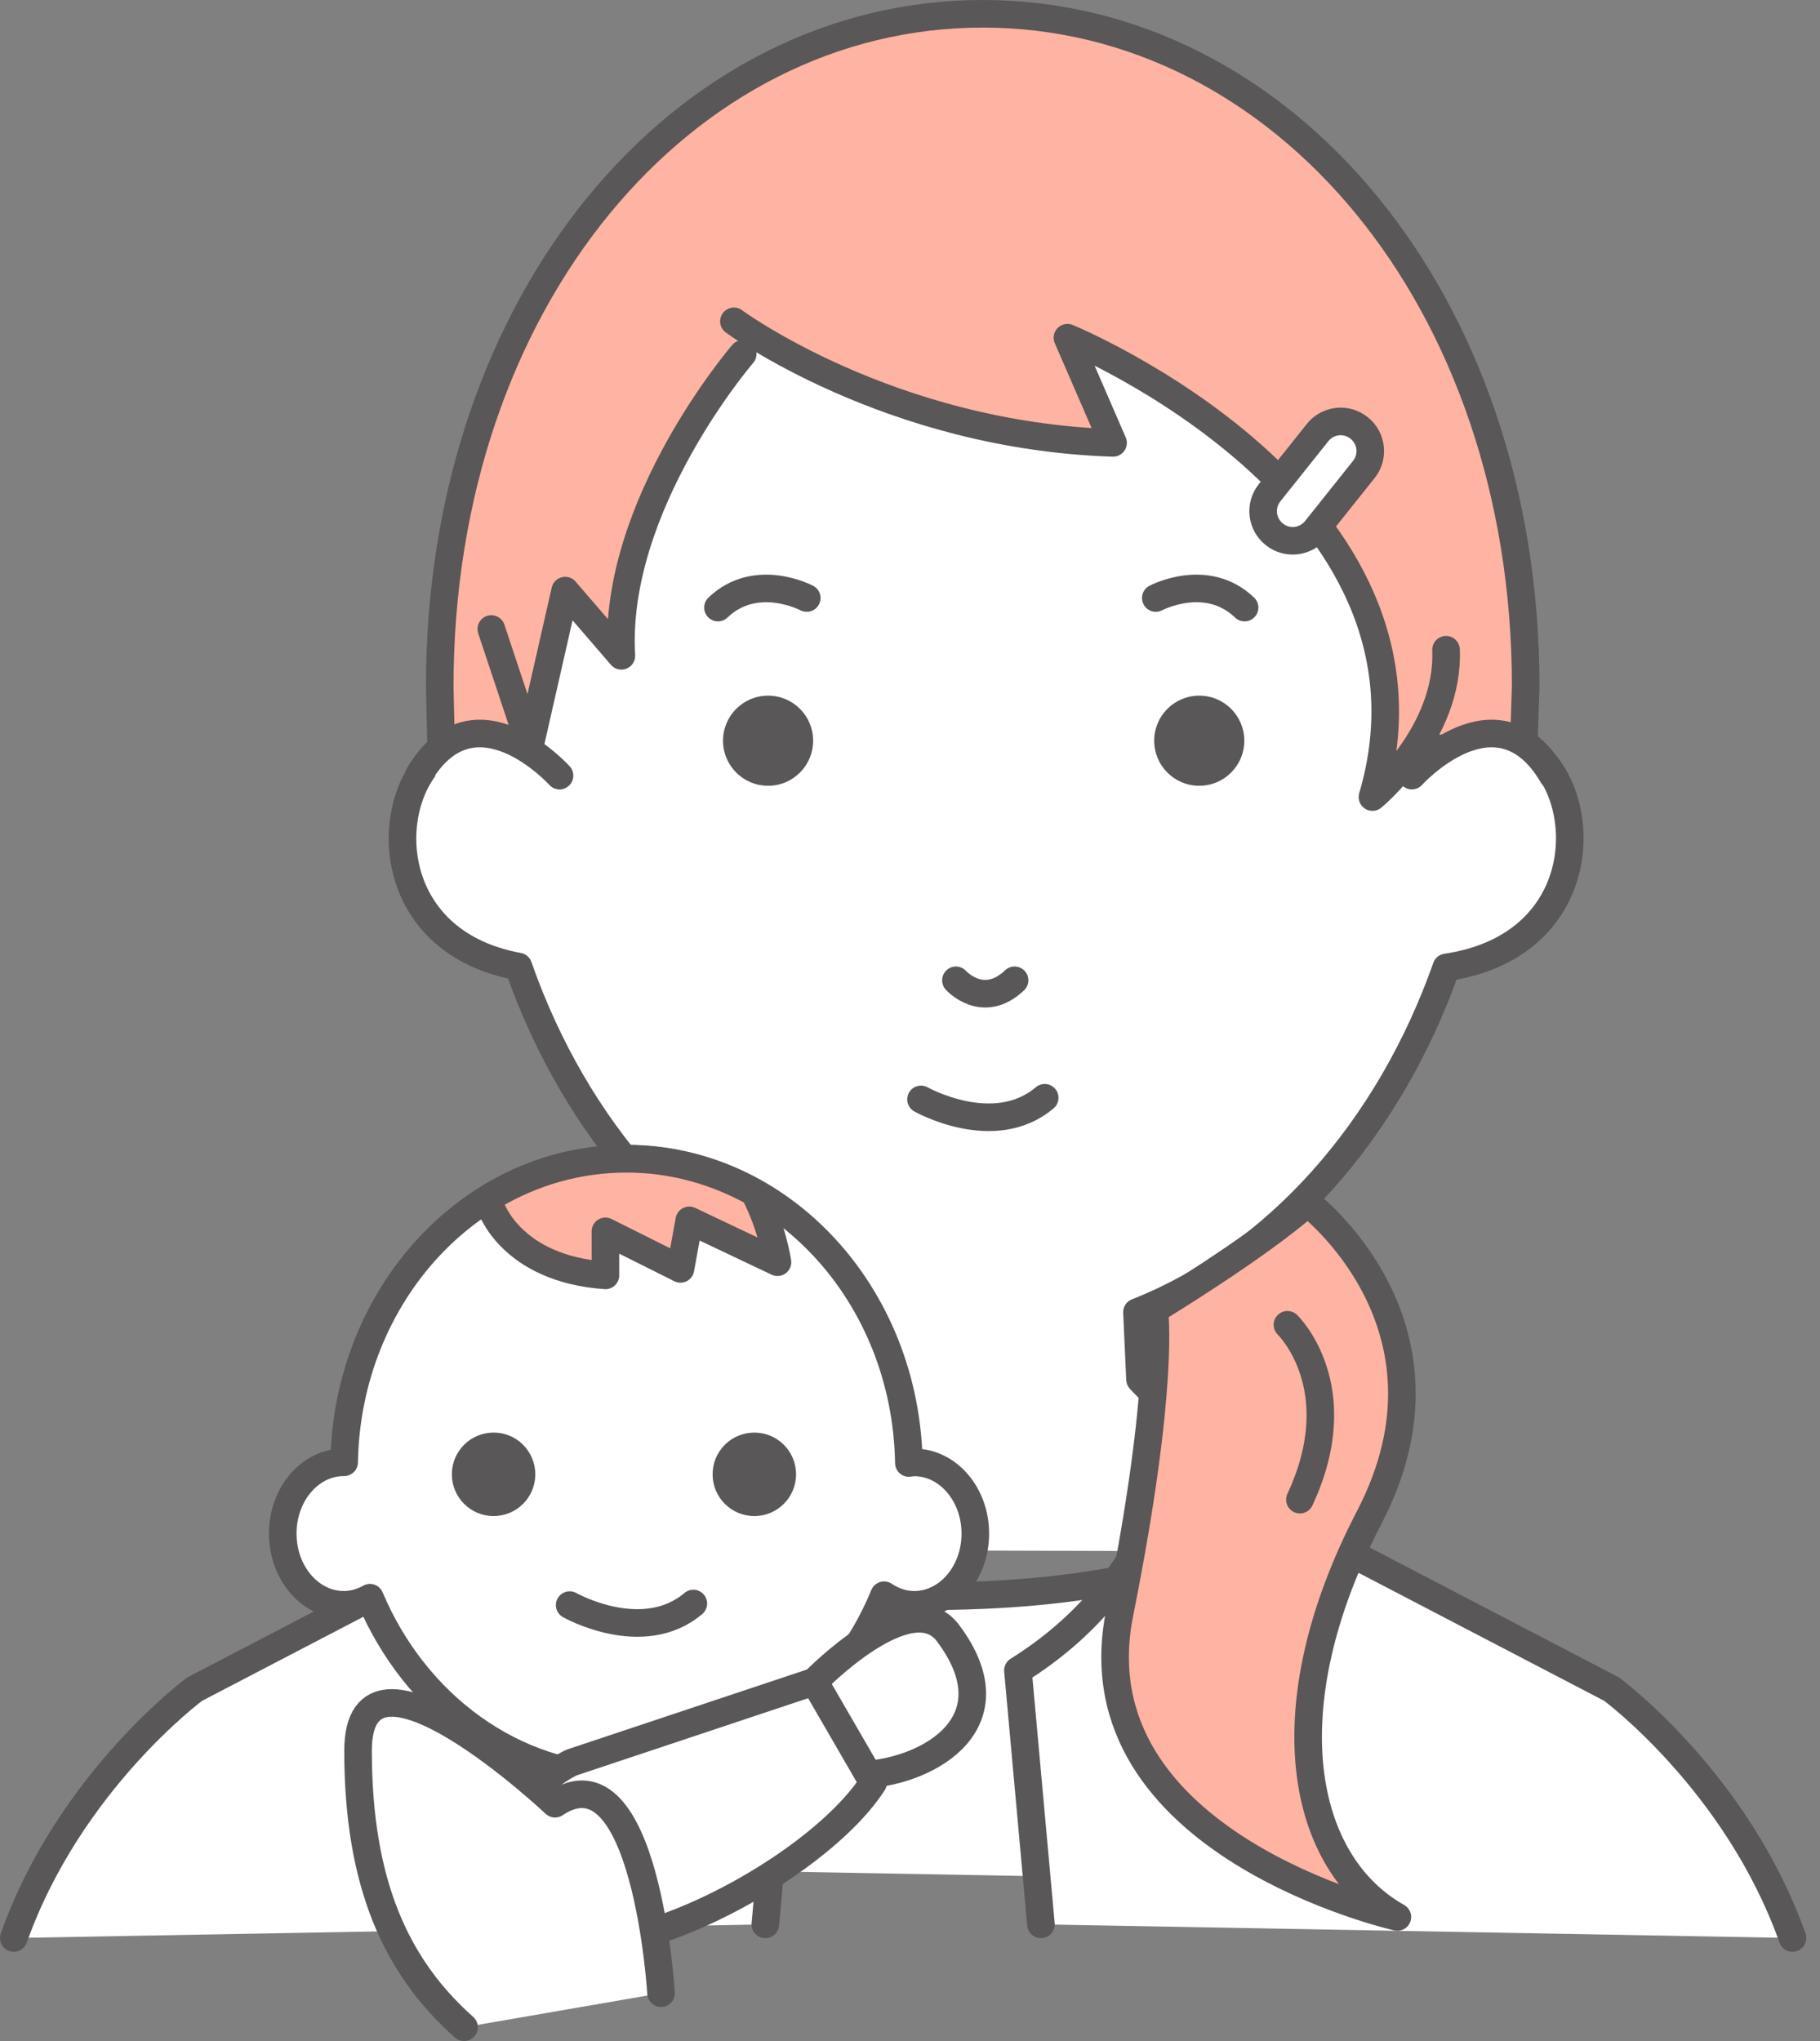<svg width="132" height="148" viewBox="0 0 132 148" fill="none" xmlns="http://www.w3.org/2000/svg">
<rect x="0" y="0" width="132" height="148" fill="#808080" stroke="none"/>
<path d="M90.035 112.493C90.035 112.493 93.585 106.59 89.383 104.751C85.182 102.913 82.682 100.024 82.682 100.024L82.461 95.15C92.545 91.169 100.728 81.978 104.898 70.15C114.625 68.711 115.382 59.436 112.094 55.434C110.791 53.847 109.279 53.406 107.882 53.48C107.892 53.081 107.903 52.692 107.903 52.303C107.903 27.439 91.495 7.292 71.263 7.292C51.032 7.292 34.624 27.45 34.624 52.303C34.624 52.692 34.645 53.081 34.645 53.469C33.406 53.532 32.103 54.047 30.958 55.444C27.723 59.373 28.385 68.396 37.597 70.087C41.725 81.873 49.835 91.043 59.845 95.066L59.698 99.772L51.295 105.676C51.295 105.676 47.618 108.827 50.77 112.377" fill="white"/>
<path d="M90.035 112.493C90.035 112.493 93.585 106.59 89.383 104.751C85.182 102.913 82.682 100.024 82.682 100.024L82.461 95.15C92.545 91.169 100.728 81.978 104.898 70.15C114.625 68.711 115.382 59.436 112.094 55.434C110.791 53.847 109.279 53.406 107.882 53.48C107.892 53.081 107.903 52.692 107.903 52.303C107.903 27.439 91.495 7.292 71.263 7.292C51.032 7.292 34.624 27.45 34.624 52.303C34.624 52.692 34.645 53.081 34.645 53.469C33.406 53.532 32.103 54.047 30.958 55.444C27.723 59.373 28.385 68.396 37.597 70.087C41.725 81.873 49.835 91.043 59.845 95.066L59.698 99.772L51.295 105.676C51.295 105.676 47.618 108.827 50.77 112.377" stroke="#595757" stroke-width="2" stroke-linecap="round" stroke-linejoin="round"/>
<path d="M58.974 53.711C58.974 55.518 57.513 56.978 55.707 56.978C53.9 56.978 52.44 55.518 52.44 53.711C52.44 51.904 53.9 50.444 55.707 50.444C57.513 50.444 58.974 51.904 58.974 53.711Z" fill="#595757"/>
<path d="M90.245 53.711C90.245 55.518 88.785 56.978 86.978 56.978C85.171 56.978 83.711 55.518 83.711 53.711C83.711 51.904 85.171 50.444 86.978 50.444C88.785 50.444 90.245 51.904 90.245 53.711Z" fill="#595757"/>
<path d="M83.827 43.364C83.827 43.364 87.514 41.41 90.266 44.057" stroke="#595757" stroke-width="2" stroke-linecap="round" stroke-linejoin="round"/>
<path d="M58.511 43.364C58.511 43.364 54.835 41.41 52.072 44.057" stroke="#595757" stroke-width="2" stroke-linecap="round" stroke-linejoin="round"/>
<path d="M69.331 71.085C69.331 71.085 71.285 73.27 73.585 71.085" stroke="#595757" stroke-width="2" stroke-linecap="round" stroke-linejoin="round"/>
<path d="M66.799 79.72C66.799 79.72 72.093 82.713 75.77 79.604" stroke="#595757" stroke-width="2" stroke-linecap="round" stroke-linejoin="round"/>
<path d="M110.655 49.782C110.655 21.767 93.028 1.01 71.274 1.01C49.53 1.01 31.893 21.767 31.893 49.782L31.998 54.32L38.437 54.057C38.437 54.057 40.276 21.494 70.213 20.307C100.15 19.12 103.564 54.309 103.564 54.309L110.518 53.91L110.655 49.782Z" fill="#FFB3A2"/>
<path d="M35.622 45.633L38.427 54.068L40.98 42.849L45.055 47.576C44.414 36.631 53.858 25.685 53.858 25.685L48.711 19.036" fill="#FFB3A2"/>
<path d="M103.564 54.32L110.518 53.921L110.655 49.772C110.655 21.757 93.028 1 71.274 1C49.53 1 31.893 21.757 31.893 49.772L31.998 54.309L38.437 54.047" stroke="#595757" stroke-width="2" stroke-linecap="round" stroke-linejoin="round"/>
<path d="M104.877 47.114C105.193 53.217 99.541 57.797 99.541 57.797C105.896 36.19 77.419 24.488 77.419 24.488L80.728 32.114C64.457 31.61 48.438 20.171 48.438 20.171C48.438 20.171 102.335 -1.699 104.877 47.114Z" fill="#FFB3A2"/>
<path d="M53.228 23.301C53.228 23.301 64.457 31.599 80.728 32.114L77.419 24.488C77.419 24.488 105.896 36.179 99.541 57.797C99.541 57.797 105.13 53.217 104.877 47.114" stroke="#595757" stroke-width="2" stroke-linecap="round" stroke-linejoin="round"/>
<path d="M53.868 25.664C53.868 25.664 44.425 36.61 45.066 47.555L40.99 42.828L38.438 54.047L35.633 45.612" stroke="#595757" stroke-width="2" stroke-linecap="round" stroke-linejoin="round"/>
<path d="M102.398 56.242C102.398 56.242 108.596 49.373 112.619 56.242H102.398Z" fill="white"/>
<path d="M102.398 56.242C102.398 56.242 108.596 49.373 112.619 56.242" stroke="#595757" stroke-width="2" stroke-linecap="round" stroke-linejoin="round"/>
<path d="M40.58 56.242C40.58 56.242 34.383 49.373 30.36 56.242H40.58Z" fill="white"/>
<path d="M40.58 56.242C40.58 56.242 34.383 49.373 30.36 56.242" stroke="#595757" stroke-width="2" stroke-linecap="round" stroke-linejoin="round"/>
<path d="M40.213 135.413L41.095 112.945C41.095 112.945 70.066 119.447 88.102 112.65L88.69 136.296" fill="white"/>
<path d="M40.213 135.413L41.095 112.945C41.095 112.945 70.066 119.447 88.102 112.65L88.69 136.296" stroke="#595757" stroke-width="2" stroke-linecap="round" stroke-linejoin="round"/>
<path d="M1 140.529C5.023 129.195 14.12 122.483 14.12 122.483L46.179 105.781C46.179 105.781 47.135 114.857 57.177 121.128L55.507 139.542" fill="white"/>
<path d="M1 140.529C5.023 129.195 14.12 122.483 14.12 122.483L46.179 105.781C46.179 105.781 47.135 114.857 57.177 121.128L55.507 139.542" stroke="#595757" stroke-width="2" stroke-linecap="round" stroke-linejoin="round"/>
<path d="M130.004 140.529C125.981 129.195 116.884 122.483 116.884 122.483L84.825 105.781C84.825 105.781 83.869 114.857 73.827 121.128L75.497 139.542" fill="white"/>
<path d="M130.004 140.529C125.981 129.195 116.884 122.483 116.884 122.483L84.825 105.781C84.825 105.781 83.869 114.857 73.827 121.128L75.497 139.542" stroke="#595757" stroke-width="2" stroke-linecap="round" stroke-linejoin="round"/>
<path d="M66.306 106.043C66.169 106.043 66.053 106.075 65.917 106.085C65.717 93.858 56.631 84.016 45.434 84.016C34.246 84.016 25.171 93.837 24.96 106.033C24.95 106.033 24.95 106.033 24.939 106.033C22.492 106.033 20.507 108.344 20.507 111.201C20.507 114.058 22.492 116.369 24.939 116.369C25.622 116.369 26.253 116.18 26.83 115.854C30.076 123.565 37.177 128.932 45.434 128.932C53.753 128.932 60.906 123.481 64.121 115.676C64.772 116.107 65.507 116.369 66.306 116.369C68.753 116.369 70.738 114.058 70.738 111.201C70.738 108.365 68.753 106.043 66.306 106.043Z" fill="white" stroke="#595757" stroke-width="2" stroke-linecap="round" stroke-linejoin="round"/>
<path d="M35.706 86.726C35.664 86.989 35.612 87.241 35.601 87.524C35.601 87.524 37.04 91.999 43.91 92.482V89.289L49.352 92.01L49.992 88.491L56.389 91.526C56.389 91.526 56.001 88.921 54.698 86.463C51.914 84.919 48.784 84.026 45.454 84.026C41.914 84.026 38.595 85.003 35.706 86.726Z" fill="#FFB3A2" stroke="#595757" stroke-width="2" stroke-linecap="round" stroke-linejoin="round"/>
<path d="M38.824 106.907C38.824 108.58 37.471 109.933 35.798 109.933C34.124 109.933 32.772 108.58 32.772 106.907C32.772 105.233 34.124 103.881 35.798 103.881C37.462 103.871 38.824 105.233 38.824 106.907Z" fill="#595757"/>
<path d="M57.736 106.907C57.736 108.58 56.383 109.933 54.71 109.933C53.036 109.933 51.684 108.58 51.684 106.907C51.684 105.233 53.036 103.881 54.71 103.881C56.383 103.881 57.736 105.233 57.736 106.907Z" fill="#595757"/>
<path d="M41.316 116.39C41.316 116.39 46.61 119.384 50.286 116.275" stroke="#595757" stroke-width="2" stroke-linecap="round" stroke-linejoin="round"/>
<path d="M94.835 87.23C94.835 87.23 106.558 96.085 99.31 110.025C92.062 123.953 94.384 135.099 101.348 139.006C101.348 139.006 77.86 133.712 81.201 116.989C84.541 100.277 83.711 94.983 83.711 94.983C83.711 94.983 91.19 90.455 94.835 87.23Z" fill="#FFB3A2" stroke="#595757" stroke-width="2" stroke-linecap="round" stroke-linejoin="round"/>
<path d="M93.375 96.064C93.375 96.064 98.081 100.592 94.279 108.743L93.375 96.064Z" fill="#FFB3A2"/>
<path d="M93.375 96.064C93.375 96.064 98.081 100.592 94.279 108.743" stroke="#595757" stroke-width="2" stroke-linecap="round" stroke-linejoin="round"/>
<path d="M95.434 38.406C94.699 39.33 93.344 39.488 92.419 38.742C91.495 38.007 91.338 36.652 92.083 35.727L95.56 31.368C96.295 30.444 97.65 30.286 98.575 31.032C99.499 31.767 99.657 33.122 98.911 34.047L95.434 38.406Z" fill="white" stroke="#595757" stroke-width="2" stroke-linecap="round" stroke-linejoin="round"/>
<path d="M59.068 121.936C59.068 121.936 66.022 114.772 68.753 118.417C73.596 124.877 67.43 128.396 62.734 128.69L59.068 121.936Z" fill="white" stroke="#595757" stroke-width="2" stroke-linecap="round" stroke-linejoin="round"/>
<path d="M41.452 127.808C41.452 127.808 34.845 130.739 37.198 138.228C39.551 145.718 58.48 136.758 63.322 129.279L59.068 121.936L41.452 127.808Z" fill="white" stroke="#595757" stroke-width="2" stroke-linecap="round" stroke-linejoin="round"/>
<path d="M47.944 144.531C47.944 144.531 46.841 126.401 40.255 130.792C40.255 130.792 25.969 117.336 25.969 126.947C25.969 136.559 28.711 142.609 33.658 147" fill="white"/>
<path d="M47.944 144.531C47.944 144.531 46.841 126.401 40.255 130.792C40.255 130.792 25.969 117.336 25.969 126.947C25.969 136.559 28.711 142.609 33.658 147" stroke="#595757" stroke-width="2" stroke-linecap="round" stroke-linejoin="round"/>
</svg>
